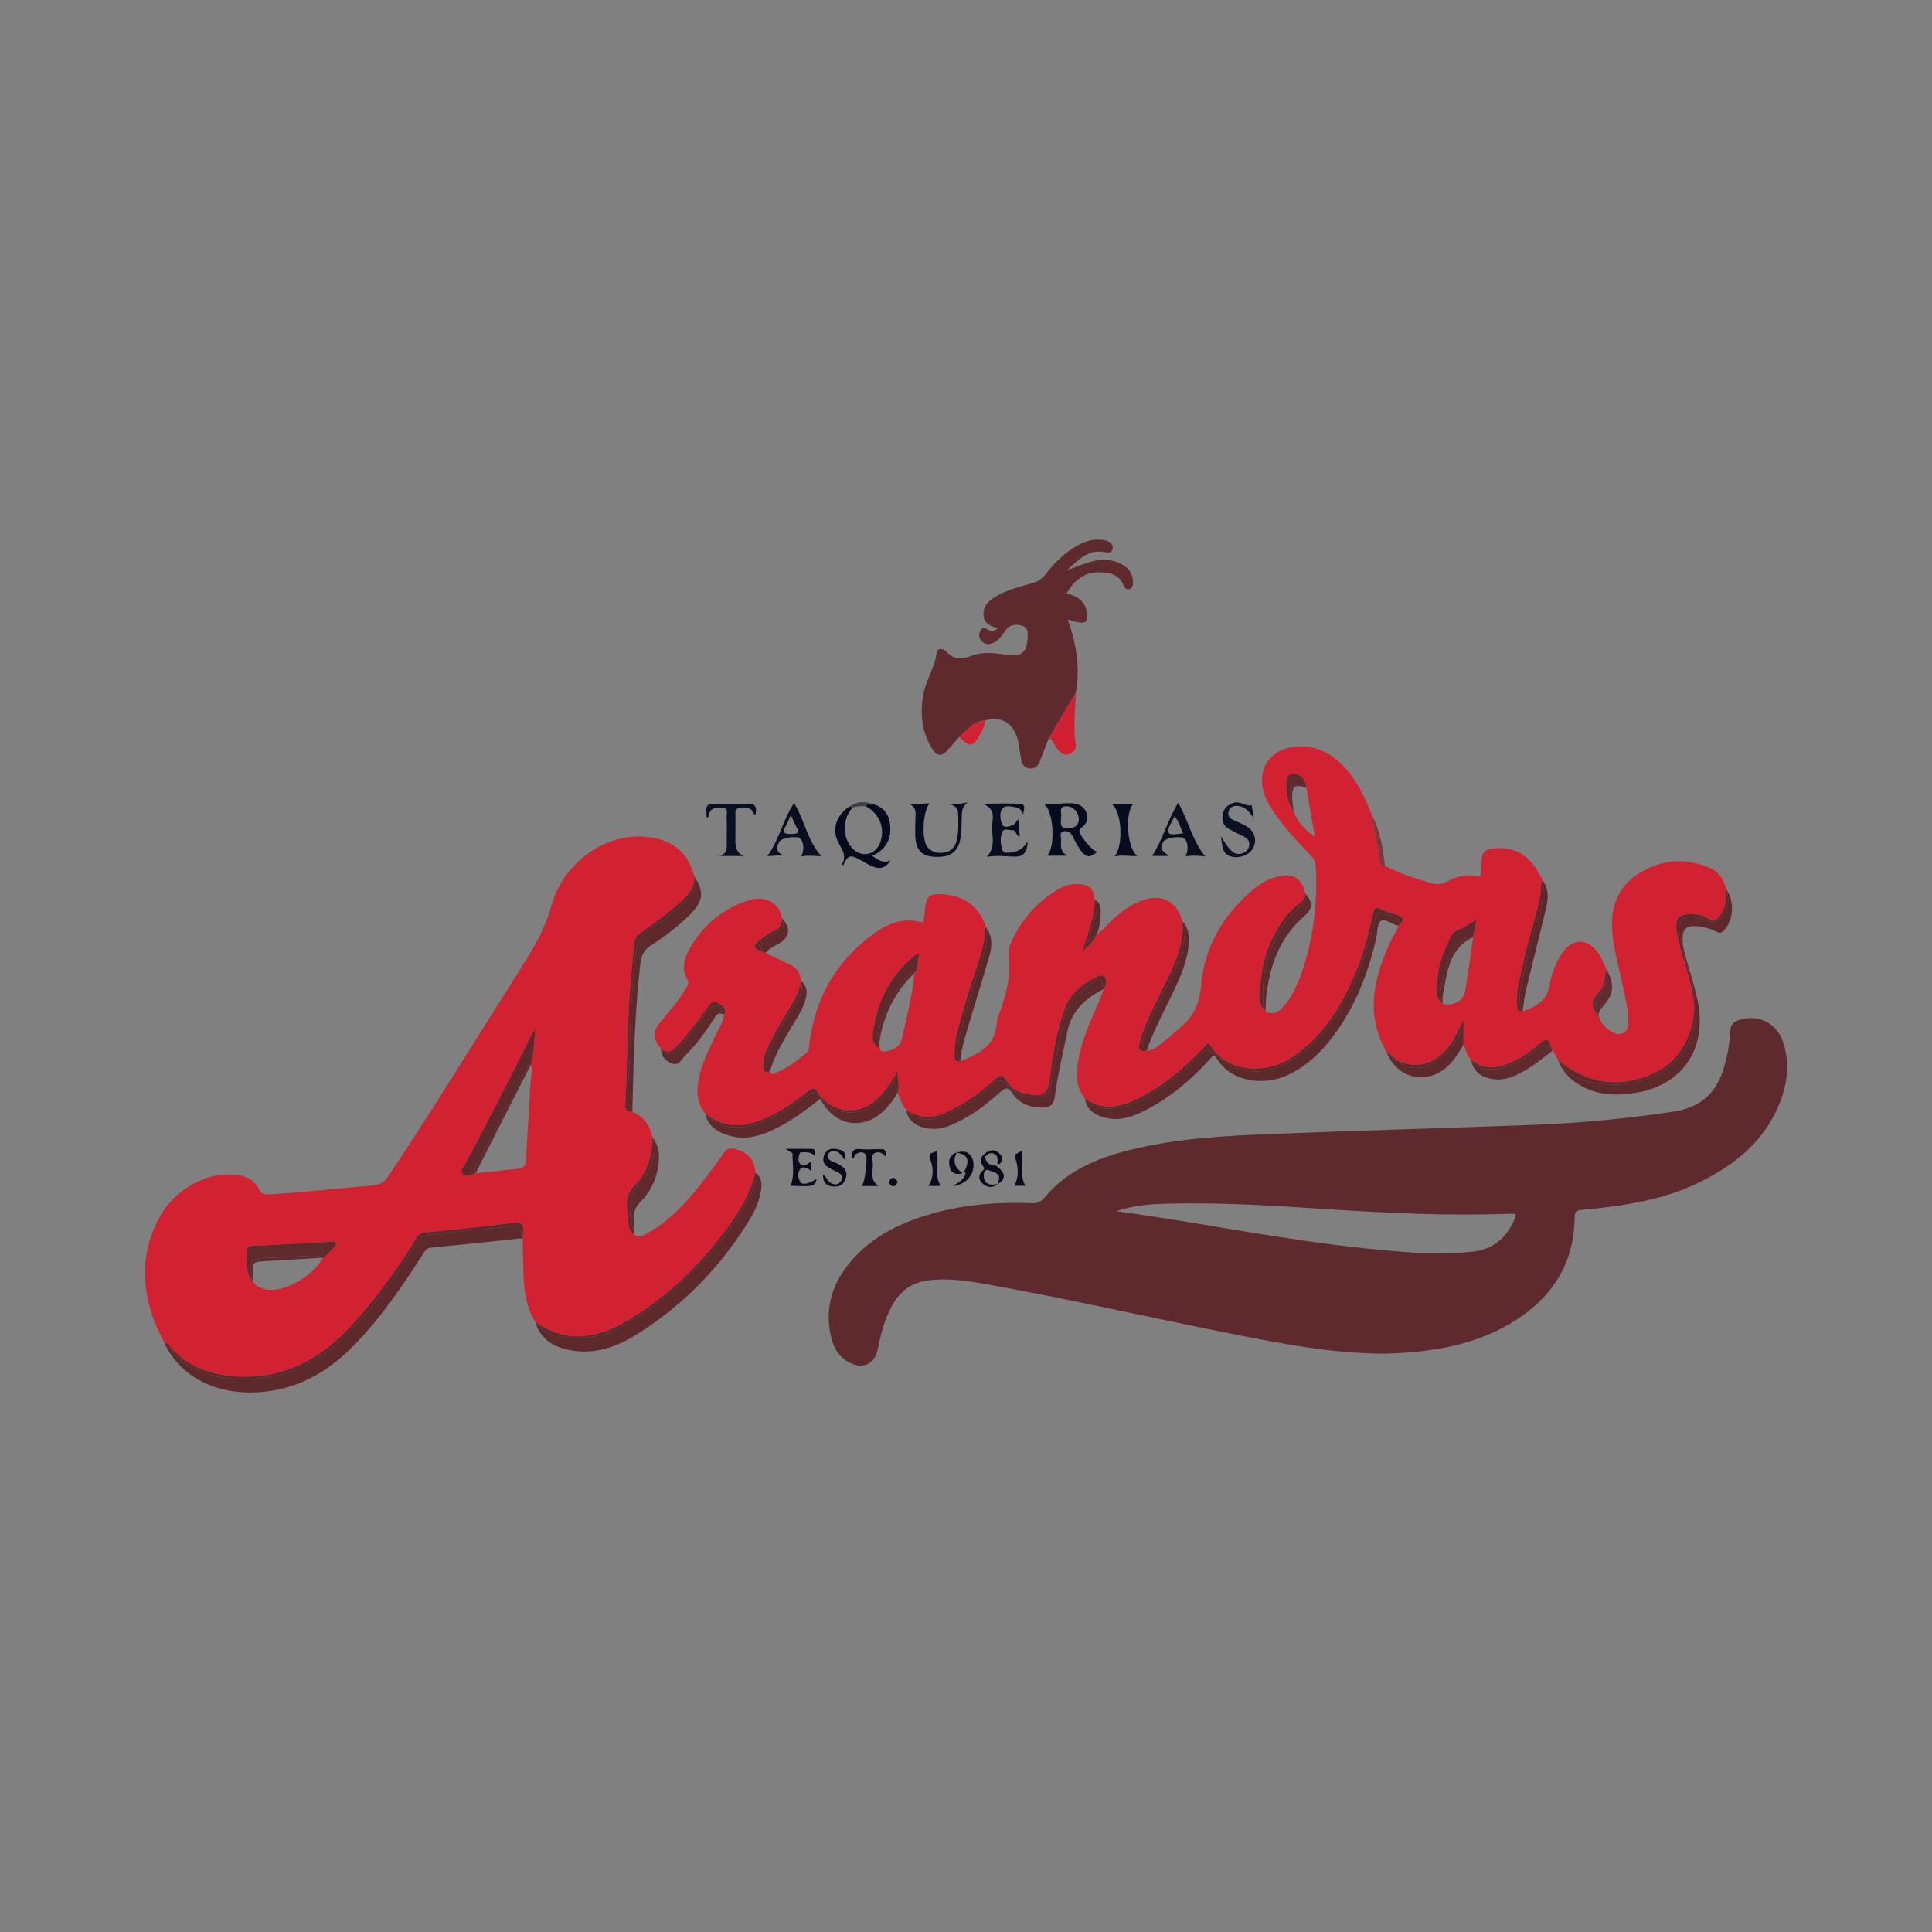 <?xml version="1.0" encoding="utf-8"?>
<!-- Generator: Adobe Illustrator 17.0.0, SVG Export Plug-In . SVG Version: 6.00 Build 0)  -->
<!DOCTYPE svg PUBLIC "-//W3C//DTD SVG 1.1//EN" "http://www.w3.org/Graphics/SVG/1.1/DTD/svg11.dtd">
<svg version="1.1" id="Layer_1" xmlns="http://www.w3.org/2000/svg" xmlns:xlink="http://www.w3.org/1999/xlink" x="0px" y="0px"
	 width="200px" height="200px" viewBox="0 0 200 200" enable-background="new 0 0 200 200" xml:space="preserve">

<rect x="0" y="0" width="200" height="200" fill="#808080" stroke="none"/>

<g>
	<path fill="#D22131" d="M80.184,115.306c1.256-0.65,2.384-1.497,3.492-2.361c0.439-0.343,0.638-0.345,0.95,0.114
		c0.82,1.209,1.908,1.892,3.451,1.872c1.512-0.019,2.507-0.834,3.394-1.884c0.575-0.681,1.05-1.438,1.505-2.238
		c-0.19,0.775,0.226,1.539-0.045,2.298c0,0,0,0,0,0.001c0.259,0.614,0.415,1.278,0.88,1.791c1.38,0.908,2.777,0.912,4.261,0.204
		c1.842-0.878,3.494-2.025,4.973-3.405c0.565-0.527,0.794-0.356,1.12,0.168c0.423,0.682,1.053,1.154,1.826,1.315
		c1.806,0.378,2.466,0.383,2.713-1.717c0.288-2.447,0.741-4.896,1.583-7.198c0.55-1.503,1.924-2.512,3.41-3.211
		c0.221-0.104,0.57-0.138,0.697,0.127c0.189,0.394,0.106,0.814-0.131,1.19c0,0,0,0,0,0c-0.155,0.415-0.291,0.838-0.467,1.243
		c-0.826,1.899-1.715,3.781-2.106,5.83c-0.283,1.484-0.442,2.987,0.636,4.286c1.851,1.31,3.722,0.888,5.535-0.03
		c2.602-1.318,4.796-3.186,6.803-5.285c0.166-0.174,0.286-0.726,0.657-0.13c1.655,2.662,5.592,3.006,8.308,1.242
		c3.294-2.14,5.22-5.284,6.692-8.803c0.807-1.93,1.353-3.928,1.77-5.968c0.128-0.626,0.266-1.024,1.024-0.56
		c0.424,0.259,0.961,0.334,1.447,0.491c0.82,0.266,0.853,0.458,0.199,1.142c0,0,0,0,0,0.001c-0.105,0.55-0.5,0.953-0.728,1.441
		c-1.774,3.807-2.786,7.645-0.501,11.627c0.528,0.239,0.812,0.784,1.381,1.005c2.229,0.862,4.207,0.033,5.638-2.439
		c0.301-0.52,0.543-1.074,0.951-1.891c0,1.043,0,1.812,0,2.581c0,0,0,0,0,0c0.26,0.517,0.347,1.122,0.784,1.549
		c1.457,1.159,2.958,0.867,4.467,0.127c0.918-0.45,1.773-1.019,2.511-1.713c0.67-0.63,1.071-0.724,1.318,0.286
		c0.03,0.121,0.099,0.232,0.15,0.348l0,0c0.175,0.306,0.349,0.611,0.524,0.917c3.073,2.729,7.026,3.115,10.691,1.042
		c2.309-1.306,3.794-4.663,3.375-7.348c-0.362-2.319-1.298-4.48-1.713-6.781c-0.268-1.488,0.101-1.984,1.574-1.945
		c0.559,0.015,1.12,0.111,1.561,0.408c0.75,0.505,1.111,0.058,1.454-0.471c0.494-0.763,0.505-1.636,0.496-2.506c0,0,0,0,0,0
		c0,0,0,0,0,0c-0.223-0.995-0.731-1.812-1.68-2.217c-2.54-1.082-5.044-0.903-7.361,0.568c-2.113,1.342-2.944,3.395-2.764,5.867
		c0.138,1.897,0.655,3.724,1.053,5.574c0.277,1.285,0.599,2.563,0.633,3.888c0.012,0.468-0.068,0.928-0.512,1.172
		c-0.474,0.26-0.948,0.096-1.359-0.185c-0.537-0.367-0.988-0.821-1.185-1.47c-0.805-1.002-0.878-1.696-0.033-2.531
		c0.694-0.686,0.565-1.565,0.829-2.348c0,0,0,0,0-0.001c-0.262-0.545-0.463-1.131-0.798-1.627c-1.162-1.715-2.796-1.681-3.908,0.057
		c-0.63,0.984-1.009,2.082-1.208,3.216c-0.282,1.605-1.434,2.21-2.779,2.653c-0.589,0.052-0.554-0.355-0.579-0.754
		c-0.096-1.529,0.399-2.962,0.695-4.427c0.475-2.346,1.306-4.603,1.754-6.959c0.089-0.469-0.056-0.967,0.204-1.406c0,0,0,0,0-0.001
		c-1.156-2.466-2.688-3.492-4.948-3.313c-1.076,0.085-1.333,0.348-1.383,1.397c-0.018,0.385-0.061,0.768-0.076,1.153
		c-0.013,0.326-0.097,0.426-0.466,0.335c-1.09-0.27-2.108,0.061-3.057,0.559c-0.557,0.292-1.056,0.323-1.65,0.153
		c-1.64-0.468-3.243-1.02-4.76-1.807c-0.29-0.016-0.515-0.152-0.533-0.447c-0.103-1.624-0.563-3.187-0.793-4.789c0,0,0,0,0,0
		c0,0,0,0,0-0.001c-0.786-1.94-1.659-3.829-3.205-5.308c-1.342-1.284-2.91-1.97-4.802-1.773c-2.571,0.267-3.96,2.385-3.164,4.834
		c0.261,0.802,0.695,1.515,1.18,2.196c1.084,1.522,2.352,2.886,3.641,4.23c0.333,0.347,0.505,0.701,0.532,1.182
		c0.19,3.433-0.177,6.8-1.185,10.088c-0.471,1.538-1.042,3.043-2.097,4.298c-0.498,0.592-1.08,1.041-1.912,0.56
		c-0.968-0.891-0.596-2.052-0.504-3.081c0.225-2.497,1.091-4.787,2.652-6.783c0.357-0.456,0.741-0.875,1.227-1.203
		c0.402-0.271,0.773-0.586,0.717-1.153c0,0,0,0,0,0c-0.349-1.501-1.146-2.028-2.64-1.755c-1.074,0.197-1.988,0.729-2.799,1.419
		c-3.06,2.604-5.002,5.903-5.335,9.897c-0.158,1.899-0.819,3.254-2.209,4.394c-0.619,0.508-1.195,1.071-1.837,1.548
		c-0.473,0.351-0.918,0.811-1.588,0.787c-1.016,0.24-0.806-0.473-0.676-0.962c0.507-1.898,1.452-3.616,2.308-5.368
		c0.744-1.522,1.536-3.016,1.896-4.697c0.168-0.786,0.266-1.563,0.179-2.361c0,0,0,0,0,0c0,0,0,0,0,0
		c-0.594-2.056-2.115-2.869-4.122-2.181c-1.138,0.39-2.075,1.107-2.981,1.878c-0.606,0.516-1.044,1.208-1.743,1.62
		c-0.348,0.762-1.001,1.281-1.539,1.917c0.509-1.828,1.327-3.57,1.308-5.507c0,0,0,0,0,0c-0.146-1.118-0.489-1.451-1.562-1.563
		c-1.058-0.111-1.953,0.311-2.783,0.874c-1.756,1.191-3.126,2.738-4.077,4.641c-0.303,0.606-0.591,1.256-0.505,1.931
		c0.269,2.125-0.277,4.096-1.002,6.048c-0.122,0.328-0.216,0.679-0.244,1.026c-0.191,2.325-1.97,3.073-3.755,3.822
		c-0.68,0.062-0.589-0.432-0.586-0.836c0.015-1.821,0.682-3.502,1.138-5.229c0.554-2.1,1.419-4.104,1.89-6.232
		c0.118-0.534-0.045-1.095,0.224-1.597c0,0,0,0,0,0c-0.75-2.271-2.409-3.316-4.714-3.417c-1.144-0.05-1.491,0.309-1.587,1.405
		c-0.034,0.383-0.07,0.767-0.126,1.148c-0.029,0.197,0.015,0.441-0.377,0.334c-1.843-0.5-3.438,0.198-4.861,1.238
		c-3.822,2.793-5.998,6.589-6.618,11.279c-0.049,0.373,0.025,0.764-0.337,1.054c-0.927,0.743-1.836,1.515-2.959,1.948
		c-0.235,0.091-0.573,0.448-0.808-0.048c-0.681,0.23-0.661-0.256-0.673-0.676c-0.027-0.966,0.462-1.786,0.865-2.595
		c0.65-1.307,1.422-2.555,2.179-3.805c0.436-0.72,0.757-1.465,0.844-2.304c0,0,0,0,0,0c0,0,0,0,0,0
		c0.006-0.795-0.435-1.321-1.09-1.66c-0.843-0.437-1.716-0.818-2.577-1.223c-0.204-0.087-0.404-0.184-0.612-0.259
		c-0.637-0.232-0.611-0.594-0.144-0.954c0.501-0.386,1.01-0.808,1.587-1.033c0.696-0.272,0.917-0.709,0.87-1.382c0,0,0,0,0,0
		c-0.251-1.557-1.702-2.384-3.452-1.823c-2.742,0.879-4.789,2.663-6.186,5.166c-0.535,0.959-0.702,2.014-0.146,3.035
		c0.231,0.425-0.02,0.673-0.182,0.956c-0.719,1.259-1.687,2.332-2.604,3.444c-0.812,0.985-0.789,1.754,0.056,2.719
		c0.565,0.519,1.027,0.424,1.556-0.125c1.247-1.296,2.302-2.737,3.343-4.192c0.241-0.336,0.48-0.716,0.898-0.429
		c0.419,0.287,1.126,0.51,0.744,1.296c0,0,0,0,0,0c-0.084,0.685-0.477,1.245-0.759,1.848c-0.719,1.535-1.522,3.036-1.862,4.719
		c-0.263,1.302-0.209,2.552,0.685,3.64C75.402,117.194,77.793,116.543,80.184,115.306z M148.843,101.075
		c0.059-1.377,0.68-2.633,1.223-3.882c0.17-0.392,0.441-0.755,0.902-0.943c0.64-0.261,1.227-0.634,1.87-1.057
		c-0.113,0.607-0.226,1.215-0.339,1.822c-0.272,1.861-0.52,3.725-0.827,5.58c-0.168,1.013-1.257,1.597-2.334,1.33c0,0,0,0,0,0
		C148.317,103.13,148.802,102.03,148.843,101.075z M133.928,84.05C133.928,84.05,133.928,84.05,133.928,84.05
		c-0.603-0.872-0.785-1.855-0.776-2.894c0.004-0.466,0.013-0.945,0.587-1.049c0.606-0.11,1.022,0.259,1.316,0.728
		c0.127,0.202,0.12,0.488,0.174,0.736c0.288,1.625,0.575,3.25,0.892,5.042C135.024,85.901,134.372,85.065,133.928,84.05z
		 M90.404,106.685c0.464-3.165,1.849-5.835,4.389-7.846c0.063-0.05,0.174-0.039,0.349-0.074c-0.152,0.684-0.055,1.364-0.464,1.941
		c-0.238,2.359-0.837,4.652-1.347,6.956c-0.161,0.726-0.955,1.088-1.734,1.189c-0.615,0.08-0.511-0.42-0.585-0.769c0,0,0,0,0,0
		c-0.031,0.155-0.063,0.309-0.095,0.469C90.364,107.906,90.253,107.719,90.404,106.685z"/>
	<path fill="#5E2A2E" d="M184.653,108.078c-0.631-2.127-2.54-3.126-4.592-2.498c-0.596,0.182-0.915,0.478-0.945,1.137
		c-0.059,1.285-0.288,2.548-0.647,3.787c-0.766,2.641-2.447,4.157-5.22,4.572c-4.802,0.717-9.624,1.182-14.471,1.365
		c-8.954,0.338-17.911,0.58-26.864,0.936c-4.875,0.194-9.757,0.425-14.533,1.567c-3.516,0.84-6.825,2.102-9.222,4.995
		c-0.397,0.479-0.778,0.639-1.376,0.615c-3.287-0.128-6.55,0.091-9.743,0.935c-3.537,0.935-6.79,2.403-9.161,5.326
		c-1.87,2.306-2.555,4.93-1.779,7.85c0.283,1.065,0.885,1.927,1.898,2.427c1.36,0.67,2.555,0.088,2.853-1.366
		c0.329-1.607,0.719-3.194,1.535-4.639c0.808-1.43,1.988-2.319,3.646-2.534c2.036-0.264,4.042,0.026,6.031,0.38
		c8.595,1.528,17.101,3.496,25.664,5.186c4.947,0.976,9.89,1.952,15.332,2.015c4.358-0.094,8.998-0.631,13.185-3.066
		c4.244-2.468,6.724-6.063,6.767-11.104c0.005-0.564,0.203-0.665,0.708-0.712c4.166-0.389,8.294-0.971,12.121-2.819
		c3.816-1.842,6.939-4.394,8.487-8.495C185.048,112.029,185.241,110.058,184.653,108.078z M156.625,126.547
		c-0.841,1.757-2.196,2.793-4.157,3.021c-3.669,0.426-7.315,0.044-10.957-0.322c-8.695-0.874-17.252-2.691-25.911-3.858
		c1.821-0.661,3.711-0.75,5.595-0.792c5.498-0.123,10.983,0.238,16.464,0.593c6.126,0.396,12.25,0.692,18.39,0.466
		C157.053,125.618,157.06,125.639,156.625,126.547z"/>
	<path fill="#D22131" d="M65.268,136.529c4.513-2.769,8.132-6.49,11.053-10.902c0.871-1.316,1.494-2.731,1.893-4.251
		c0,0,0-0.001,0-0.001c-0.053-0.249-0.091-0.503-0.162-0.747c-0.293-1.015-1.063-1.452-2.021-1.694
		c-0.902-0.228-1.124,0.482-1.513,1.005c-0.878,1.182-1.733,2.387-2.681,3.511c-1.366,1.62-2.852,3.131-4.742,4.158
		c-0.422,0.229-0.868,0.625-1.408,0.213c-0.836-0.528-0.566-1.445-0.704-2.185c-0.192-1.029-0.176-2.031,0.701-2.905
		c1.35-1.346,1.83-3.091,1.868-4.968c0,0,0-0.001,0-0.001c-0.268-1.229-0.896-2.176-2.097-2.672
		c-0.539,0.03-0.751-0.236-0.722-0.759c0.167-2.935,0.169-5.876,0.308-8.813c0.124-2.619,0.316-5.225,0.618-7.827
		c0.057-0.491,0.22-0.801,0.624-1.089c1.405-0.999,2.814-1.999,4.09-3.162c0.806-0.735,1.613-1.495,1.489-2.746c0,0,0,0,0,0
		c0,0,0,0,0,0c-0.622-2.445-2.261-3.74-4.7-4.034c-2.152-0.26-4.152,0.27-5.951,1.467c-2.089,1.39-3.503,3.368-4.165,5.731
		c-0.637,2.272-1.768,4.233-3.006,6.182c-4.596,7.234-9.062,14.549-13.814,21.684c-0.403,0.606-0.834,0.924-1.599,0.989
		c-3.551,0.3-7.093,0.696-10.651,0.923c-0.576,0.037-0.928-0.017-1.216-0.596c-0.449-0.903-1.303-1.308-2.276-1.41
		c-1.03-0.108-2.054-0.036-3.045,0.305c-3.307,1.138-5.172,3.593-6.038,6.843c-0.962,3.61-0.104,6.988,1.594,10.21
		c0.437,0.057,0.616,0.445,0.868,0.715c1.747,1.865,3.965,2.603,6.442,2.777c5.092,0.356,9.021-1.829,12.312-5.515
		c2.415-2.705,4.557-5.6,6.419-8.709c0.193-0.323,0.434-0.616,0.885-0.661c3.052-0.309,6.109-0.587,9.149-0.987
		c0.96-0.127,1.176,0.157,1.056,0.997c-0.027,0.19-0.02,0.384-0.028,0.577c0,0,0,0,0,0c0.011,0.478,0.018,0.955,0.034,1.433
		c0.081,2.472-0.109,4.992,1.28,7.232C58.779,139.251,62.095,138.477,65.268,136.529z M34.392,129.288
		c-0.296,0.33-0.557,0.703-0.971,0.908c-0.826,1.72-3.763,3.492-5.564,3.336c-0.692-0.06-1.312-0.293-1.706-0.923c0,0,0,0,0,0
		c-0.806-0.957-0.572-2.103-0.577-3.203c-0.002-0.404,0.306-0.413,0.607-0.429c2.64-0.138,5.28-0.284,7.921-0.419
		c0.211-0.011,0.499-0.11,0.616,0.114C34.872,128.966,34.55,129.112,34.392,129.288z M54.904,112.196
		c-0.13,2.597-0.325,5.192-0.44,7.79c-0.03,0.676-0.233,0.966-0.922,1.021c-1.438,0.116-2.87,0.303-4.304,0.46c0,0,0,0,0,0
		c-0.059,0.024-0.117,0.055-0.178,0.07c-0.405,0.105-0.932,0.259-1.184-0.033c-0.308-0.357,0.148-0.753,0.332-1.097
		c2.291-4.277,4.505-8.594,6.647-12.947c0.151-0.307,0.319-0.606,0.549-0.887c-0.132,1.224-0.096,2.454-0.453,3.636
		C55.225,110.878,54.937,111.537,54.904,112.196z"/>
	<path fill="#5E2A2E" d="M98.152,77.595c0.39-0.427,0.759-0.872,1.137-1.309c0.819-0.681,1.462-1.642,2.678-1.697c0,0,0,0,0.001,0
		c1.618-0.482,2.901,0.211,3.363,1.885c0.194,0.702,0.231,1.446,0.371,2.165c0.099,0.51,0.383,0.905,0.949,0.919
		c0.554,0.014,0.848-0.346,1.03-0.842c0.285-0.778,0.598-1.545,0.899-2.317c0.932-1.573,1.865-3.146,2.797-4.719c0,0,0,0,0,0
		c0.466-2.582,0.037-5.066-0.853-7.557c0.285,0.087,0.522,0.17,0.766,0.231c1.138,0.284,1.414-0.007,1.177-1.154
		c-0.227-1.099-1.057-1.504-2.046-1.772c0.164-0.262,0.271-0.461,0.404-0.639c0.736-0.988,1.717-1.557,2.955-1.547
		c1.095,0.009,2.129,0.205,2.564,1.444c0.079,0.225,0.314,0.348,0.551,0.296c0.293-0.064,0.395-0.33,0.4-0.593
		c0.017-0.883-0.379-1.548-1.153-1.963c-1.015-0.545-2.102-0.581-3.184-0.287c-0.775,0.211-1.52,0.536-2.533,0.902
		c1.215-1.071,2.148-2.112,3.68-1.919c0.466,0.059,0.992,0.253,1.078-0.367c0.07-0.506-0.436-0.761-0.894-0.845
		c-0.956-0.177-1.844,0.069-2.687,0.525c-1.355,0.734-2.424,1.793-3.349,2.997c-0.374,0.487-0.812,0.769-1.394,0.938
		c-1.322,0.383-2.673,0.702-3.866,1.436c-0.688,0.423-1.228,0.955-1.179,1.842c0.05,0.888,0.712,1.186,1.486,1.37
		c-0.344,0.339-0.667,0.343-1.022,0.182c-0.236-0.107-0.476-0.406-0.727-0.004c-0.204,0.326-0.275,0.663-0.056,0.994
		c0.407,0.617,0.957,0.57,1.517,0.253c0.49-0.277,0.767-0.762,1.086-1.205c0.439-0.611,1.069-0.654,1.713-0.468
		c0.65,0.188,0.597,0.752,0.568,1.273c-0.083,1.497-0.608,1.954-2.074,1.752c-1.216-0.168-2.454-0.367-3.624,0.062
		c-1.015,0.372-1.869,0.528-2.69-0.38c-0.319-0.353-0.953-0.492-1.037,0.168c-0.188,1.465-1.053,2.679-1.34,4.099
		c-0.404,1.999-0.231,3.903,0.825,5.673C96.992,78.34,97.443,78.37,98.152,77.595z"/>
	<path fill="#5D292B" d="M51.944,127.046c-2.483,0.296-4.977,0.484-7.459,0.796c-0.682,0.085-1.081,0.382-1.433,0.952
		c-2.008,3.258-4.276,6.338-6.916,9.103c-2.275,2.383-5.012,4.189-8.343,4.67c-2.882,0.417-5.76,0.314-8.398-1.264
		c-0.997-0.596-1.626-1.519-2.4-2.317c1.633,3.523,5.303,5.403,9.734,5.139c4.057-0.242,7.253-2.111,10.004-4.944
		c2.719-2.801,4.895-6.01,7-9.275c0.216-0.334,0.357-0.701,0.894-0.752c3.16-0.299,6.316-0.645,9.473-0.975c0,0,0,0,0,0
		C53.56,126.838,53.562,126.854,51.944,127.046z"/>
	<path fill="#5D292B" d="M54.13,127.603c0.12-0.84-0.096-1.123-1.056-0.997c-3.04,0.4-6.097,0.678-9.149,0.987
		c-0.452,0.046-0.692,0.339-0.885,0.661c-1.862,3.108-4.004,6.004-6.419,8.709c-3.291,3.685-7.221,5.871-12.312,5.515
		c-2.478-0.173-4.695-0.911-6.442-2.777c-0.253-0.27-0.431-0.658-0.868-0.715c0.774,0.798,1.404,1.721,2.4,2.317
		c2.638,1.578,5.515,1.681,8.398,1.264c3.331-0.482,6.067-2.287,8.343-4.67c2.639-2.764,4.907-5.845,6.916-9.103
		c0.352-0.571,0.751-0.867,1.433-0.952c2.482-0.311,4.976-0.5,7.459-0.796c1.618-0.193,1.616-0.209,2.157,1.133c0,0,0,0,0,0
		c0,0,0,0,0,0C54.11,127.987,54.102,127.792,54.13,127.603z"/>
	<path fill="#5C292A" d="M144.004,94.787c-1.444-0.486-1.437-0.506-1.814,0.934c-0.921,3.523-2.123,6.92-4.237,9.94
		c-1.1,1.571-2.413,2.9-4.025,3.938c-2.97,1.913-5.735,1.752-8.332-0.592c-0.539-0.486-0.76-0.407-1.203,0.041
		c-1.879,1.901-3.947,3.567-6.322,4.822c-1.213,0.641-2.494,1.015-3.884,0.857c-0.747-0.085-1.458-0.261-1.864-0.996
		c0.151,1.116,0.922,1.622,1.899,1.919c1.564,0.476,2.98-0.016,4.344-0.714c2.574-1.317,4.742-3.157,6.677-5.287
		c0.235-0.259,0.401-0.616,0.739-0.051c1.453,2.427,4.851,2.813,7.214,1.743c1.984-0.898,3.509-2.342,4.797-4.056
		c2.275-3.027,3.622-6.468,4.467-10.128c0.144-0.623,0.08-1.538,0.465-1.801c0.478-0.326,1.183,0.368,1.832,0.475
		c0,0,0,0,0.001-0.001C144.987,95.134,144.544,94.969,144.004,94.787z"/>
	<path fill="#5C292A" d="M144.56,94.689c-0.486-0.158-1.023-0.232-1.447-0.491c-0.758-0.464-0.896-0.066-1.024,0.56
		c-0.417,2.04-0.963,4.038-1.77,5.968c-1.472,3.52-3.398,6.663-6.692,8.803c-2.716,1.764-6.653,1.421-8.308-1.242
		c-0.37-0.596-0.491-0.043-0.657,0.13c-2.007,2.099-4.201,3.967-6.803,5.285c-1.813,0.918-3.684,1.34-5.535,0.03
		c0.406,0.735,1.116,0.911,1.864,0.996c1.39,0.158,2.671-0.216,3.884-0.857c2.374-1.255,4.442-2.921,6.322-4.822
		c0.443-0.448,0.665-0.528,1.203-0.041c2.597,2.345,5.363,2.505,8.332,0.592c1.611-1.038,2.925-2.367,4.025-3.938
		c2.114-3.02,3.316-6.417,4.237-9.94c0.376-1.439,0.369-1.42,1.814-0.934c0.54,0.182,0.983,0.347,0.755,1.044
		C145.413,95.147,145.38,94.955,144.56,94.689z"/>
	<path fill="#5D292B" d="M78.215,121.375C78.215,121.375,78.215,121.376,78.215,121.375c0.156,0.88-0.198,1.659-0.574,2.392
		c-1.899,3.71-4.589,6.785-7.681,9.548c-1.806,1.614-3.738,3.008-5.879,4.152c-1.915,1.023-3.919,1.158-5.988,0.917
		c-1.084-0.126-2.022-0.615-2.678-1.54c0.532,1.784,1.851,2.597,3.578,2.923c2.484,0.469,4.706-0.265,6.775-1.542
		c4.89-3.016,8.798-7.022,11.8-11.913c0.52-0.847,0.938-1.757,1.15-2.736C78.892,122.779,78.954,121.977,78.215,121.375z"/>
	<path fill="#5D292B" d="M58.093,138.384c2.069,0.241,4.073,0.106,5.988-0.917c2.142-1.144,4.073-2.538,5.879-4.152
		c3.093-2.763,5.782-5.838,7.681-9.548c0.375-0.733,0.729-1.512,0.573-2.392c-0.399,1.52-1.023,2.935-1.893,4.251
		c-2.92,4.412-6.54,8.133-11.053,10.902c-3.174,1.948-6.49,2.721-9.853,0.315C56.071,137.769,57.009,138.258,58.093,138.384z"/>
	<path fill="#5D292A" d="M112.837,101.84c-1.343,1.03-2.415,2.201-2.774,3.992c-0.41,2.044-0.847,4.082-1.218,6.135
		c-0.244,1.351-0.742,1.716-2.119,1.615c-0.979-0.072-1.834-0.474-2.427-1.221c-0.603-0.761-1.068-0.555-1.63-0.023
		c-1.583,1.5-3.424,2.59-5.459,3.351c-1.243,0.465-2.682,0.112-3.4-0.792c0.139,0.929,0.727,1.466,1.572,1.752
		c0.981,0.332,1.953,0.267,2.912-0.12c1.959-0.792,3.635-2.025,5.187-3.422c0.551-0.496,0.833-0.674,1.328,0.081
		c0.653,0.995,1.695,1.434,2.886,1.468c1.033,0.029,1.395-0.272,1.524-1.28c0.285-2.228,0.835-4.403,1.277-6.6
		c0.445-2.216,1.925-3.439,3.766-4.405c0,0,0,0,0,0C114.053,101.191,113.819,101.086,112.837,101.84z"/>
	<path fill="#5D292A" d="M114.393,101.181c-0.127-0.265-0.476-0.231-0.697-0.127c-1.486,0.699-2.86,1.708-3.41,3.211
		c-0.842,2.303-1.295,4.752-1.583,7.198c-0.248,2.1-0.907,2.095-2.713,1.717c-0.773-0.162-1.403-0.634-1.826-1.315
		c-0.325-0.525-0.555-0.695-1.12-0.168c-1.479,1.38-3.131,2.527-4.973,3.405c-1.484,0.707-2.881,0.703-4.261-0.204
		c0.719,0.904,2.157,1.257,3.4,0.792c2.035-0.761,3.877-1.851,5.459-3.351c0.562-0.533,1.027-0.738,1.63,0.023
		c0.593,0.747,1.448,1.149,2.427,1.221c1.377,0.102,1.876-0.264,2.119-1.615c0.371-2.052,0.808-4.091,1.218-6.135
		c0.359-1.792,1.432-2.962,2.774-3.992c0.982-0.754,1.216-0.649,1.424,0.532c0,0,0,0,0,0c0,0,0,0,0,0
		C114.499,101.995,114.582,101.575,114.393,101.181z"/>
	<path fill="#5D292B" d="M178.568,94.391c-0.503,1.025-1.005,1.226-2.076,0.826c-0.424-0.158-0.85-0.284-1.307-0.298
		c-1.134-0.036-1.46,0.398-1.345,1.531c0.2,1.964,0.93,3.788,1.399,5.68c0.357,1.443,0.497,2.859,0.09,4.349
		c-0.629,2.303-2.006,3.919-4.129,4.897c-1.851,0.853-3.841,1.067-5.838,0.804c-1.698-0.223-3.204-0.914-4.11-2.509
		c0.506,1.369,1.491,2.295,2.773,2.916c1.751,0.848,3.61,0.838,5.463,0.511c4.613-0.814,7.099-4.394,6.337-9.02
		c-0.209-1.27-0.595-2.49-0.948-3.721c-0.299-1.044-0.693-2.071-0.7-3.179c-0.007-0.974,0.372-1.351,1.34-1.306
		c0.744,0.035,1.46,0.227,2.122,0.564c0.333,0.17,0.554,0.186,0.831-0.114c1.004-1.086,1.118-3.035,0.219-4.254
		C179.036,92.863,178.939,93.636,178.568,94.391z"/>
	<path fill="#5D292B" d="M178.195,94.574c-0.343,0.529-0.704,0.976-1.454,0.471c-0.441-0.297-1.001-0.393-1.561-0.408
		c-1.472-0.039-1.842,0.458-1.574,1.945c0.415,2.301,1.351,4.462,1.713,6.781c0.419,2.685-1.066,6.043-3.375,7.348
		c-3.665,2.072-7.618,1.687-10.691-1.042c0.906,1.595,2.412,2.286,4.11,2.509c1.997,0.263,3.987,0.049,5.838-0.804
		c2.123-0.978,3.499-2.594,4.129-4.897c0.407-1.49,0.267-2.906-0.09-4.349c-0.469-1.892-1.198-3.716-1.399-5.68
		c-0.116-1.133,0.211-1.566,1.345-1.531c0.456,0.014,0.883,0.14,1.307,0.298c1.072,0.4,1.573,0.199,2.076-0.826
		c0.37-0.755,0.467-1.528,0.123-2.323c0,0,0,0,0,0C178.7,92.938,178.689,93.811,178.195,94.574z"/>
	<path fill="#5D292A" d="M91.401,115.068c0.62-0.568,1.105-1.24,1.528-1.96c0,0,0-0.001,0-0.001c-0.229-0.478-0.13-0.999-0.24-1.424
		c-0.615,1.017-1.32,2.065-2.414,2.791c-1.362,0.903-2.769,0.842-4.215,0.259c-0.304-0.123-0.537-0.33-0.738-0.593
		c-0.947-1.243-1.088-1.26-2.349-0.341c-1.533,1.117-3.113,2.157-4.968,2.663c-1.227,0.335-2.455,0.358-3.674-0.12
		c-0.564-0.221-1.011-0.536-1.312-1.058c0.274,1.347,1.276,1.918,2.458,2.273c1.639,0.493,3.158,0.064,4.638-0.643
		c1.733-0.828,3.276-1.946,4.794-3.167c0.11,0.186,0.188,0.323,0.271,0.457C86.647,116.572,89.351,116.947,91.401,115.068z"/>
	<path fill="#5D292A" d="M74.332,116.342c1.219,0.478,2.447,0.455,3.674,0.12c1.855-0.506,3.435-1.545,4.968-2.663
		c1.261-0.919,1.402-0.902,2.349,0.341c0.201,0.263,0.434,0.471,0.738,0.593c1.445,0.583,2.853,0.644,4.215-0.259
		c1.094-0.726,1.799-1.774,2.414-2.791c0.11,0.425,0.011,0.945,0.24,1.424c0.271-0.759-0.145-1.523,0.045-2.298
		c-0.455,0.8-0.93,1.556-1.505,2.238c-0.887,1.051-1.882,1.865-3.394,1.884c-1.543,0.02-2.631-0.663-3.451-1.872
		c-0.312-0.459-0.511-0.457-0.95-0.114c-1.107,0.865-2.236,1.711-3.492,2.361c-2.391,1.237-4.782,1.888-7.164-0.022
		C73.321,115.806,73.768,116.121,74.332,116.342z"/>
	<path fill="#5D292B" d="M71.483,92.65c-1.172,1.441-2.68,2.495-4.183,3.525c-0.935,0.641-1.395,1.39-1.506,2.504
		c-0.334,3.355-0.593,6.714-0.585,10.084c0.004,1.61-0.24,3.201-0.213,4.808c0.009,0.551,0.012,1.1,0.458,1.518
		c0.013-0.385,0.029-0.77,0.037-1.155c0.096-4.689,0.269-9.374,0.78-14.041c0.091-0.83,0.279-1.477,1.065-1.986
		c1.479-0.959,2.897-2.024,4.144-3.287c1.344-1.361,1.425-2.301,0.382-3.928C72.176,91.43,71.968,92.054,71.483,92.65z"/>
	<path fill="#5D292B" d="M70.375,93.438c-1.277,1.164-2.686,2.163-4.09,3.162c-0.405,0.288-0.567,0.598-0.624,1.089
		c-0.302,2.602-0.494,5.208-0.618,7.827c-0.139,2.937-0.141,5.878-0.308,8.813c-0.03,0.524,0.183,0.789,0.722,0.759
		c-0.446-0.417-0.449-0.967-0.458-1.518c-0.028-1.606,0.216-3.198,0.213-4.808c-0.008-3.37,0.251-6.729,0.585-10.084
		c0.111-1.114,0.571-1.863,1.506-2.504c1.503-1.031,3.011-2.084,4.183-3.525c0.485-0.596,0.693-1.22,0.381-1.958c0,0,0,0,0,0
		C71.988,91.943,71.181,92.703,70.375,93.438z"/>
	<path fill="#5D282A" d="M122.507,97.605c-0.321,1.791-1.176,3.374-1.975,4.977c-0.757,1.517-1.499,3.042-2.083,4.635
		c-0.196,0.536-0.411,1.122,0.251,1.539c0.744-2.146,1.835-4.134,2.805-6.177c0.713-1.502,1.377-3.023,1.539-4.704
		c0.087-0.907,0.022-1.784-0.637-2.506C122.848,96.095,122.641,96.856,122.507,97.605z"/>
	<path fill="#5D282A" d="M122.228,97.729c-0.36,1.681-1.152,3.175-1.896,4.697c-0.856,1.752-1.801,3.47-2.308,5.368
		c-0.13,0.488-0.34,1.201,0.676,0.962c-0.663-0.417-0.448-1.003-0.251-1.539c0.584-1.593,1.326-3.118,2.083-4.635
		c0.8-1.602,1.655-3.186,1.975-4.977c0.134-0.748,0.341-1.51-0.101-2.237c0,0,0,0,0,0C122.493,96.166,122.396,96.942,122.228,97.729
		z"/>
	<path fill="#5E292C" d="M134.701,93.702c-2.95,2.56-4.023,5.89-3.97,9.681c0.006,0.452,0.086,0.89,0.284,1.302
		c0.009-0.384-0.007-0.771,0.029-1.153c0.319-3.349,1.327-6.393,3.961-8.681c0.9-0.781,0.951-1.415,0.102-2.386v0
		C135.398,93.017,135.08,93.373,134.701,93.702z"/>
	<path fill="#5E292C" d="M134.39,93.618c-0.486,0.328-0.87,0.747-1.227,1.203c-1.562,1.997-2.427,4.286-2.652,6.783
		c-0.093,1.028-0.465,2.189,0.504,3.081c-0.198-0.411-0.278-0.85-0.284-1.302c-0.053-3.791,1.02-7.12,3.97-9.681
		c0.379-0.329,0.697-0.685,0.406-1.238C135.163,93.032,134.792,93.347,134.39,93.618z"/>
	<path fill="#050A1D" d="M87.147,89.486c-0.001,0.002,0.091,0.062,0.139,0.095c0.483-1.067,0.723-1.139,1.79-0.553
		c0.448,0.246,0.884,0.529,1.358,0.711c0.764,0.294,1.35,0.015,1.766-0.688c-0.757,0.387-1.284-0.037-1.911-0.449
		c1.477-0.676,2.023-1.809,1.843-3.298c-0.127-1.046-0.688-1.767-1.739-2.051c-0.252,0.121-0.597-0.13-0.796,0.2
		c1.432,0.757,2.045,2.233,1.542,3.714c-0.457,1.345-1.938,1.678-2.906,0.653c-1.042-1.103-1.039-3.072,0.004-4.182
		c-0.071-0.064-0.142-0.127-0.213-0.191c-1.382,0.828-1.954,2.283-1.285,3.675C87.115,87.903,87.726,88.565,87.147,89.486z"/>
	<path fill="#5B282A" d="M101.227,100.642c-0.723,2.225-1.427,4.453-1.948,6.733c-0.189,0.828-0.386,1.69,0.122,2.499
		c0.081-1.091,0.389-2.135,0.694-3.174c0.746-2.54,1.555-5.061,2.291-7.603c0.306-1.058,0.412-2.143-0.319-3.118c0,0,0,0,0,0
		C102.413,97.646,101.716,99.135,101.227,100.642z"/>
	<path fill="#5B282A" d="M99.952,103.81c-0.455,1.727-1.123,3.407-1.138,5.229c-0.003,0.404-0.094,0.898,0.586,0.836
		c-0.508-0.809-0.311-1.671-0.122-2.499c0.521-2.28,1.226-4.509,1.948-6.733c0.49-1.507,1.186-2.996,0.839-4.661
		c-0.269,0.502-0.106,1.063-0.224,1.597C101.371,99.706,100.506,101.71,99.952,103.81z"/>
	<path fill="#060B1E" d="M110.166,86.05c0.443-0.068,0.701,0.184,0.893,0.572c0.241,0.486,0.498,0.973,0.813,1.413
		c0.544,0.761,0.956,0.782,1.712,0.16c-0.547-0.143-1.884-1.736-1.841-2.22c0.009-0.102,0.11-0.219,0.201-0.285
		c0.568-0.412,0.777-0.963,0.506-1.6c-0.299-0.7-0.94-0.951-1.655-0.941c-0.884,0.012-1.767,0.086-2.682,0.134
		c0.939,0.649,1.169,4.301,0.315,5.296c0.736,0,1.431,0,2.127,0c-0.849-0.346-0.73-1.049-0.712-1.676
		C109.85,86.599,109.604,86.136,110.166,86.05z M110.446,83.468c0.672,0.015,1.249,0.646,1.229,1.338
		c-0.02,0.672-0.397,0.891-1.052,0.944c-0.967,0.077-0.799-0.542-0.785-1.183C109.973,84.224,109.462,83.446,110.446,83.468z"/>
	<path fill="#5E2A2B" d="M158.847,108.76c-1.392,1.055-2.83,2.026-4.7,1.935c-0.778-0.038-1.451-0.267-1.863-0.989
		c0.225,1.191,0.994,1.775,2.145,1.983c0.925,0.167,1.763-0.047,2.591-0.43c1.373-0.635,2.525-1.593,3.709-2.505
		C159.872,107.953,159.887,107.972,158.847,108.76z"/>
	<path fill="#5E2A2B" d="M159.262,108.12c-0.737,0.693-1.593,1.263-2.511,1.713c-1.508,0.74-3.01,1.031-4.467-0.127
		c0.412,0.723,1.085,0.951,1.863,0.989c1.87,0.091,3.308-0.88,4.7-1.935c1.04-0.788,1.025-0.807,1.882-0.006
		c-0.051-0.116-0.12-0.227-0.15-0.348C160.333,107.396,159.931,107.49,159.262,108.12z"/>
	<path fill="#5D292B" d="M151.357,106.178c-0.487,1.818-1.689,3.194-3.442,4.086c-1.395,0.71-3.19,0.125-4.386-1.365
		c1.133,2.817,4.204,3.497,6.396,1.423c0.662-0.626,1.096-1.411,1.574-2.167c0,0,0,0,0,0
		C150.985,107.486,151.274,106.771,151.357,106.178z"/>
	<path fill="#5D292B" d="M150.549,107.466c-1.431,2.472-3.409,3.301-5.638,2.439c-0.569-0.22-0.853-0.766-1.381-1.005
		c1.196,1.49,2.991,2.075,4.386,1.365c1.752-0.892,2.954-2.268,3.442-4.086c-0.084,0.592-0.372,1.308,0.143,1.978
		c0-0.769,0-1.538,0-2.581C151.092,106.392,150.85,106.946,150.549,107.466z"/>
	<path fill="#5C282A" d="M159.468,93.976c-0.745,2.551-1.388,5.128-1.943,7.726c-0.212,0.991-0.417,2.004,0.094,2.982
		c0.113-0.728,0.178-1.468,0.349-2.183c0.681-2.836,1.417-5.659,2.084-8.497c0.229-0.974,0.297-1.979-0.359-2.866c0,0,0,0,0,0
		C159.904,92.107,159.738,93.052,159.468,93.976z"/>
	<path fill="#5C282A" d="M157.735,99.504c-0.297,1.464-0.791,2.898-0.695,4.427c0.025,0.399-0.01,0.806,0.579,0.754
		c-0.511-0.978-0.305-1.992-0.094-2.982c0.555-2.598,1.198-5.175,1.943-7.726c0.27-0.924,0.436-1.869,0.225-2.837
		c-0.26,0.438-0.115,0.937-0.204,1.406C159.042,94.9,158.211,97.157,157.735,99.504z"/>
	<path fill="#5E292B" d="M73.136,104.839c-0.943,1.338-1.919,2.65-3.099,3.789c-0.698,0.674-1.063,0.625-1.622-0.101
		c0.02,0.751,0.389,1.257,1.076,1.546c0.763,0.322,1.01-0.377,1.382-0.741c1.216-1.188,2.21-2.563,3.113-3.996
		c0.284-0.451,0.544-0.557,0.97-0.259c0,0,0,0,0,0C74.389,103.796,73.923,103.723,73.136,104.839z"/>
	<path fill="#5E292B" d="M74.212,103.78c-0.418-0.286-0.658,0.093-0.898,0.429c-1.041,1.454-2.096,2.896-3.343,4.192
		c-0.528,0.549-0.991,0.645-1.556,0.125c0.559,0.727,0.924,0.775,1.622,0.101c1.18-1.139,2.156-2.45,3.099-3.789
		c0.786-1.116,1.253-1.043,1.82,0.237C75.338,104.29,74.632,104.067,74.212,103.78z"/>
	<path fill="#5D292A" d="M82.212,104.02c-1.025,1.694-2.051,3.386-2.754,5.248c-0.223,0.591-0.382,1.173,0.221,1.653
		c0.555-1.761,1.487-3.335,2.439-4.898c0.451-0.74,0.924-1.472,1.193-2.301c0.256-0.789,0.375-1.579-0.416-2.182
		C83.243,102.525,82.668,103.266,82.212,104.02z"/>
	<path fill="#5D292A" d="M82.051,103.844c-0.758,1.25-1.529,2.499-2.179,3.805c-0.403,0.809-0.892,1.63-0.865,2.595
		c0.012,0.42-0.008,0.906,0.673,0.676c-0.603-0.48-0.444-1.062-0.221-1.653c0.703-1.862,1.729-3.554,2.754-5.248
		c0.456-0.755,1.031-1.496,0.683-2.48c0,0,0,0,0,0C82.808,102.38,82.487,103.124,82.051,103.844z"/>
	<path fill="#5E2A2B" d="M66.277,122.372c-1.589,1.741-1.1,3.559-0.589,5.448c-0.013-0.417,0.021-0.842-0.049-1.249
		c-0.151-0.881,0.059-1.552,0.723-2.22c0.889-0.893,1.461-2.032,1.716-3.287c0.235-1.158,0.251-2.298-0.525-3.303c0,0,0,0,0,0.001
		C67.969,119.531,67.421,121.118,66.277,122.372z"/>
	<path fill="#5E2A2B" d="M64.984,125.635c0.139,0.741-0.132,1.657,0.704,2.185c-0.512-1.889-1.001-3.707,0.589-5.448
		c1.145-1.254,1.692-2.841,1.277-4.61c-0.039,1.877-0.518,3.622-1.868,4.968C64.808,123.604,64.791,124.606,64.984,125.635z"/>
	<path fill="#D21F30" d="M108.579,76.399c0.541,0.296,0.625,0.946,1.046,1.343c0.334,0.316,0.685,0.49,1.125,0.305
		c0.427-0.18,0.674-0.537,0.605-0.994c-0.272-1.795-0.057-3.583,0.022-5.373c0,0,0,0,0,0c-0.463,1.669-1.668,2.94-2.404,4.462
		C108.9,76.289,108.739,76.356,108.579,76.399z"/>
	<path fill="#D21F30" d="M108.972,76.142c0.737-1.522,1.942-2.793,2.404-4.462c-0.932,1.573-1.865,3.146-2.797,4.719
		C108.739,76.356,108.9,76.289,108.972,76.142z"/>
	<path fill="#080D1F" d="M105.106,88.677c0.88,0,1.229-0.496,1.283-1.57c-0.503,0.82-1.104,1.085-1.803,1.144
		c-0.309,0.026-0.706,0.126-0.83-0.278c-0.19-0.618-0.242-1.3,0.005-1.881c0.16-0.375,0.698-0.135,1.067-0.142
		c0.399-0.008,0.309,0.574,0.735,0.665c-0.05-0.606-0.094-1.142-0.15-1.824c-0.232,0.27-0.354,0.539-0.551,0.614
		c-0.393,0.151-0.965,0.39-1.155-0.147c-0.169-0.478-0.267-1.17,0.075-1.569c0.336-0.393,0.957-0.175,1.464-0.089
		c0.401,0.068,0.495,0.42,0.691,0.705c-0.007-0.41,0.341-1.023-0.291-1.075c-1.208-0.099-2.43-0.029-3.913-0.029
		c1.555,0.649,0.904,1.762,0.955,2.602c0.057,0.936,0.334,1.959-0.537,2.898C103.252,88.514,104.177,88.677,105.106,88.677z"/>
	<path fill="#0A0F20" d="M120.467,87.092c0.215-0.343,1.603-0.57,2.044-0.334c0.465,0.248,0.575,1.195,0.207,1.902
		c0.697-0.131,1.387-0.068,2.057-0.009c-1.368-1.611-1.728-3.685-2.808-5.546c-1.129,1.818-1.587,3.823-2.703,5.501
		c0.579,0,1.145,0,1.771,0C120.141,88.029,120.049,87.76,120.467,87.092z M121.572,84.494c0.486,0.534,0.597,1.13,0.898,1.784
		c-0.599,0.035-1.358,0.222-1.469-0.056C120.786,85.685,121.332,85.156,121.572,84.494z"/>
	<path fill="#090E20" d="M81.22,88.568c-0.903-0.299-0.921-0.809-0.526-1.456c0.22-0.36,1.536-0.597,2.024-0.36
		c0.473,0.23,0.595,1.187,0.229,1.898c0.701-0.124,1.394-0.053,2.1-0.001c-1.475-1.589-1.733-3.751-2.849-5.509
		c-1.158,1.728-1.526,3.807-2.773,5.489C80.019,88.608,80.587,88.511,81.22,88.568z M81.343,85.508
		c0.174-0.294,0.294-0.619,0.53-1.128c0.246,0.535,0.376,0.886,0.561,1.206c0.398,0.688,0.062,0.739-0.54,0.751
		C81.187,86.35,80.938,86.193,81.343,85.508z"/>
	<path fill="#070C1E" d="M94.777,84.437c-0.035,0.64-0.038,1.283-0.033,1.925c0.015,1.72,0.711,2.389,2.423,2.345
		c1.335-0.034,2.098-0.684,2.268-2.002c0.09-0.698,0.119-1.407,0.131-2.112c0.009-0.51-0.024-1.014,0.589-1.536
		c-0.767,0.22-1.274,0.114-1.847,0.209c0.508,0.115,0.845,0.375,0.869,0.887c0.045,0.994,0.09,1.995-0.171,2.968
		c-0.172,0.644-0.621,1.044-1.288,1.143c-0.674,0.1-1.287-0.045-1.728-0.606c-0.603-0.768-0.474-3.696,0.245-4.496
		c-0.434,0.02-0.802,0.043-1.17,0.052c-0.344,0.008-0.687,0.002-1.031,0.002C94.704,83.417,94.809,83.865,94.777,84.437z"/>
	<path fill="#0B1122" d="M128.678,88.307c-0.573,0.257-1.015-0.019-1.371-0.396c-0.31-0.328-0.525-0.748-0.92-1.332
		c0.133,0.775,0.105,1.379,0.49,1.764c0.682,0.681,2.181,0.428,2.741-0.388c0.582-0.849,0.32-1.909-0.634-2.45
		c-0.415-0.236-0.866-0.41-1.299-0.614c-0.39-0.183-0.642-0.472-0.491-0.912c0.156-0.457,0.543-0.605,1.004-0.545
		c0.787,0.103,1.158,0.674,1.607,1.28c-0.075-0.452-0.15-0.904-0.225-1.355c-0.65,0.143-1.198-0.456-1.856-0.254
		c-0.594,0.183-1.021,0.534-1.136,1.171c-0.109,0.607-0.018,1.164,0.567,1.505c0.413,0.241,0.848,0.443,1.275,0.659
		c0.427,0.216,0.916,0.385,0.893,0.994C129.307,87.861,129.062,88.134,128.678,88.307z"/>
	<path fill="#0A1023" d="M73.432,84.195c0.257-0.69,0.864-0.574,1.386-0.554c0.63,0.024,0.388,0.556,0.401,0.885
		c0.032,0.799,0.015,1.601,0.009,2.401c-0.005,0.65,0.176,1.387-0.716,1.687c0.832,0,1.664,0,2.497,0
		c-0.775-0.32-0.886-0.921-0.879-1.605c0.008-0.832-0.005-1.665,0.006-2.497c0.004-0.305-0.108-0.727,0.288-0.826
		c0.451-0.112,0.947-0.187,1.37,0.17c0.164,0.139,0.135,0.439,0.413,0.477c0.185-0.852-0.06-1.23-1.015-1.132
		c-0.919,0.094-1.855,0.031-2.783,0.027c-1.361-0.005-1.361-0.009-1.249,1.407C73.434,84.6,73.371,84.36,73.432,84.195z"/>
	<path fill="#060B1E" d="M115.042,83.223c1.079,0.652,1.3,4.225,0.356,5.442c0.792-0.217,1.531,0.008,2.365-0.061
		c-1.08-0.637-1.353-4.444-0.45-5.381C116.565,83.223,115.847,83.223,115.042,83.223z"/>
	<path fill="#5E292B" d="M80.398,96.486c-0.373,0.18-0.716,0.401-1.053,0.639c-0.976,0.692-0.978,0.69-0.117,1.532
		c0.357-0.419,0.831-0.677,1.305-0.929c1.25-0.666,1.397-1.649,0.395-2.699c0,0,0,0,0,0C81.309,95.718,81.039,96.177,80.398,96.486z
		"/>
	<path fill="#5E292B" d="M80.059,96.411c-0.577,0.225-1.087,0.647-1.587,1.033c-0.467,0.359-0.493,0.721,0.144,0.954
		c0.208,0.076,0.408,0.172,0.612,0.259c-0.862-0.843-0.86-0.84,0.117-1.532c0.336-0.238,0.68-0.46,1.053-0.639
		c0.642-0.309,0.912-0.768,0.531-1.456c0,0,0,0,0,0c0,0,0,0,0,0C80.976,95.702,80.755,96.14,80.059,96.411z"/>
	<path fill="#602C2F" d="M165.531,103.018c-0.698,0.725-0.202,1.495-0.014,2.247c-0.114-0.498,0.169-0.809,0.478-1.152
		c1.086-1.207,1.162-2.283,0.319-3.727c0,0,0,0,0,0C166.511,101.399,166.255,102.266,165.531,103.018z"/>
	<path fill="#602C2F" d="M165.516,105.265c-0.188-0.751-0.684-1.521,0.014-2.247c0.725-0.753,0.98-1.619,0.782-2.633
		c-0.263,0.784-0.134,1.662-0.829,2.348C164.638,103.569,164.711,104.263,165.516,105.265z"/>
	<path fill="#5D282A" d="M113.365,94.948c-0.309,0.956-0.497,1.95-0.845,2.742c0.241-0.357,0.587-0.72,1.04-1.004
		c0.221-0.559,0.329-1.144,0.366-1.739c0.043-0.688,0.123-1.402-0.596-1.851c0,0,0,0,0,0
		C113.667,93.706,113.565,94.33,113.365,94.948z"/>
	<path fill="#5D282A" d="M112.521,97.69c-0.133,0.197-0.236,0.393-0.304,0.571C112.333,98.088,112.431,97.894,112.521,97.69z"/>
	<path fill="#5D282A" d="M112.021,98.602c0.538-0.636,1.191-1.155,1.539-1.917c-0.453,0.284-0.799,0.648-1.04,1.004
		c-0.09,0.204-0.188,0.399-0.304,0.571c0.068-0.179,0.17-0.374,0.304-0.571c0.348-0.792,0.536-1.786,0.845-2.742
		c0.2-0.618,0.301-1.241-0.036-1.852c0,0,0,0,0,0c0,0,0,0,0,0C113.348,95.033,112.529,96.774,112.021,98.602z"/>
	<path fill="#D22132" d="M101.499,75.938c0.22-0.424,0.459-0.849,0.469-1.349c0,0,0,0,0,0c-1.009,0.382-1.65,1.345-2.678,1.697
		C100.402,77.41,100.761,77.358,101.499,75.938z"/>
	<path fill="#D22132" d="M101.967,74.589c-1.216,0.055-1.859,1.016-2.678,1.697C100.317,75.934,100.959,74.971,101.967,74.589z"/>
	<path fill="#763537" d="M143.353,89.614c-0.18-1.812-0.506-3.587-1.327-5.236c0.431,1.498,0.882,2.991,0.989,4.56
		C143.033,89.202,143.185,89.416,143.353,89.614z"/>
	<path fill="#763537" d="M142.82,89.167c0.019,0.295,0.243,0.431,0.533,0.447c-0.168-0.198-0.32-0.412-0.338-0.676
		c-0.107-1.569-0.558-3.062-0.989-4.56c0,0,0,0,0,0C142.256,85.98,142.716,87.543,142.82,89.167z"/>
	<path fill="#3C3F4A" d="M88.301,83.608c0.405-0.17,0.837-0.144,1.264-0.157c-0.007-0.037-0.011-0.075-0.011-0.116
		c0.256-0.266,0.548-0.168,0.838-0.084c-0.82-0.315-1.613-0.29-2.369,0.193C88.207,83.365,88.268,83.465,88.301,83.608z"/>
	<path fill="#3C3F4A" d="M88.301,83.608c-0.033-0.143-0.094-0.243-0.277-0.165c0.071,0.064,0.142,0.127,0.213,0.191
		C88.258,83.624,88.279,83.617,88.301,83.608z"/>
	<path fill="#3C3F4A" d="M89.555,83.335c-0.001,0.042,0.004,0.08,0.011,0.116c0.01,0,0.021,0,0.031-0.001
		c0.199-0.33,0.544-0.079,0.796-0.2C90.102,83.166,89.81,83.068,89.555,83.335z"/>
	<path fill="#5D292B" d="M91.012,108.081c-0.207-0.396-0.137-0.811-0.056-1.216c0.438-2.183,1.516-4.043,2.92-5.734
		c0.201-0.242,0.428-0.486,0.802-0.425c0.41-0.577,0.312-1.257,0.464-1.941c-0.175,0.035-0.286,0.024-0.349,0.074
		c-2.54,2.011-3.925,4.682-4.389,7.846c-0.152,1.034-0.04,1.221,0.513,1.866C90.949,108.39,90.981,108.236,91.012,108.081z"/>
	<path fill="#5D292B" d="M93.876,101.131c-1.404,1.691-2.482,3.552-2.92,5.734c-0.081,0.405-0.151,0.819,0.056,1.216
		c0,0,0-0.001,0-0.001c0.363-2.886,1.582-5.345,3.665-7.375C94.304,100.645,94.077,100.889,93.876,101.131z"/>
	<path fill="#5D292B" d="M149.338,103.924c-0.255-0.47-0.279-0.972-0.199-1.486c0.226-1.46,0.673-2.85,1.39-4.142
		c0.424-0.764,1.061-1.241,1.97-1.281c0.113-0.607,0.226-1.215,0.339-1.822c-0.643,0.423-1.23,0.795-1.87,1.057
		c-0.46,0.188-0.732,0.552-0.902,0.943c-0.543,1.25-1.164,2.505-1.223,3.882C148.802,102.03,148.317,103.13,149.338,103.924z"/>
	<path fill="#5D292B" d="M150.529,98.296c-0.718,1.293-1.164,2.682-1.39,4.142c-0.08,0.514-0.056,1.016,0.199,1.486c0,0,0,0,0,0
		c0.01-0.32-0.023-0.647,0.037-0.957c0.441-2.296,0.589-4.753,3.124-5.952C151.591,97.055,150.953,97.532,150.529,98.296z"/>
	<path fill="#60292B" d="M134.064,81.281c0.472-0.273,0.845-0.079,1.166,0.291c-0.054-0.248-0.047-0.534-0.174-0.736
		c-0.294-0.469-0.71-0.839-1.316-0.728c-0.574,0.104-0.582,0.583-0.587,1.049c-0.01,1.038,0.173,2.021,0.776,2.893
		c-0.224-0.526-0.371-1.072-0.413-1.643C133.479,81.927,133.636,81.528,134.064,81.281z"/>
	<path fill="#60292B" d="M133.762,82.534c-0.018-1.181,0.328-1.395,1.468-0.962c-0.321-0.37-0.694-0.564-1.166-0.291
		c-0.428,0.248-0.585,0.647-0.549,1.126c0.042,0.571,0.189,1.117,0.413,1.643c0,0,0,0,0,0
		C133.869,83.544,133.769,83.04,133.762,82.534z"/>
	<path fill="#5D292B" d="M54.853,107.461c-2.142,4.354-4.356,8.67-6.647,12.947c-0.184,0.344-0.64,0.74-0.332,1.097
		c0.252,0.292,0.779,0.138,1.184,0.033c0.061-0.016,0.119-0.047,0.178-0.07c-0.208-0.456,0.089-0.808,0.276-1.159
		c1.651-3.106,3.264-6.233,4.864-9.366c0.141-0.277,0.228-0.609,0.573-0.732c0.357-1.183,0.32-2.413,0.453-3.636
		C55.172,106.854,55.004,107.153,54.853,107.461z"/>
	<path fill="#5D292B" d="M54.377,110.942c-1.6,3.133-3.213,6.259-4.864,9.366c-0.187,0.351-0.483,0.703-0.276,1.159h0
		c0.183-0.371,0.361-0.745,0.549-1.114c1.72-3.382,3.442-6.762,5.164-10.143C54.605,110.333,54.519,110.665,54.377,110.942z"/>
	<path fill="#5E2A2B" d="M34.102,128.558c-2.64,0.135-5.28,0.28-7.921,0.419c-0.301,0.016-0.609,0.025-0.607,0.429
		c0.005,1.1-0.229,2.247,0.577,3.203c0,0,0,0,0,0c-0.113-0.235-0.144-0.489-0.182-0.743c-0.178-1.194,0.144-1.655,1.339-1.648
		c1.605,0.009,3.198-0.158,4.798-0.213c0.445-0.015,0.902-0.046,1.315,0.19c0.414-0.205,0.675-0.577,0.971-0.908
		c0.158-0.176,0.48-0.322,0.326-0.616C34.602,128.448,34.313,128.547,34.102,128.558z"/>
	<path fill="#5E2A2B" d="M32.107,130.006c-1.6,0.055-3.193,0.221-4.798,0.213c-1.195-0.006-1.517,0.454-1.339,1.648
		c0.038,0.254,0.068,0.508,0.182,0.743c0.001-0.222,0.002-0.445,0.003-0.667c0.007-1.33,0.008-1.32,1.365-1.395
		c1.968-0.109,3.935-0.233,5.902-0.351C33.008,129.96,32.552,129.99,32.107,130.006z"/>
	<path fill="#FDFDFD" d="M88.308,83.636c-0.002-0.01-0.004-0.019-0.007-0.028c-0.022,0.009-0.043,0.016-0.065,0.026
		c0.021,0.008,0.041,0.014,0.062,0.021C88.302,83.649,88.305,83.642,88.308,83.636z"/>
	<path fill="#FDFDFD" d="M89.567,83.472c0.01-0.008,0.019-0.013,0.029-0.021c-0.01,0-0.021,0-0.031,0.001
		C89.566,83.458,89.566,83.465,89.567,83.472z"/>
	<g>
		<path fill="#090B1B" d="M91.104,118.961c-0.674-0.004-1.353,0.063-2.02-0.002c-0.81-0.079-0.994,0.294-0.907,0.99
			c0.34-0.015,0.199-0.386,0.405-0.483c0.35-0.165,0.742-0.327,1.02,0.043c0.27,0.36-0.065,2.884-0.383,3.271
			c0.556,0,1.096,0,1.727,0c-0.98-0.658-0.521-1.592-0.593-2.397c-0.03-0.339-0.227-0.828,0.215-1.028
			c0.416-0.188,0.834-0.007,1.18,0.455C91.664,118.973,91.664,118.965,91.104,118.961z"/>
		<path fill="#090B1B" d="M86.762,120.492c-0.086-0.043-0.179-0.072-0.263-0.118c-0.32-0.174-0.786-0.198-0.794-0.709
			c-0.004-0.255,0.176-0.426,0.396-0.487c0.473-0.13,0.788,0.148,1.057,0.488c0.075,0.095,0.135,0.202,0.256,0.385
			c0.282-0.854-0.244-0.991-0.795-1.098c-0.604-0.117-1.086,0.037-1.312,0.662c-0.209,0.576,0.006,1.001,0.517,1.289
			c0.306,0.172,0.63,0.31,0.941,0.474c0.36,0.19,0.54,0.464,0.309,0.859c-0.234,0.399-0.58,0.455-0.989,0.274
			c-0.42-0.186-0.526-0.665-0.883-0.979c-0.041,0.826,0.296,1.246,1.079,1.304c0.684,0.051,1.113-0.272,1.287-0.9
			C87.769,121.217,87.358,120.791,86.762,120.492z"/>
		<path fill="#090B1B" d="M82.849,122.359c-0.253-0.399-0.282-0.946-0.05-1.281c0.309-0.447,0.796-0.161,1.194,0.146
			c0-0.372,0-0.655,0-1.013c-0.373,0.261-0.755,0.651-1.112,0.328c-0.348-0.314-0.232-0.815-0.05-1.24
			c0.55-0.016,1.125-0.124,1.553,0.428c-0.041-0.325,0.217-0.775-0.376-0.79c-0.813-0.021-1.627-0.005-2.699-0.005
			c0.407,0.243,0.566,0.338,0.726,0.433c-0.001,1.133,0.238,2.28-0.186,3.386c2.476,0.091,2.476,0.091,2.704-0.719
			C83.679,122.57,83.068,122.705,82.849,122.359z"/>
		<path fill="#090B1B" d="M103.094,120.67c-0.632,0.007-1.02-0.286-1.132-0.919l0,0c0.048-0.037,0.094-0.078,0.139-0.118
			c0.211-0.185,0.418-0.362,0.774-0.209c0.585,0.251,0.308,0.763,0.402,1.162c0.541-0.236,0.619-0.676,0.287-1.066
			c-0.475-0.559-1.072-0.591-1.644-0.07c-0.426,0.327-0.469,0.729-0.217,1.177c0.101,0.18,0.319,0.304,0.038,0.543
			c-0.479,0.408-0.477,0.921-0.041,1.33c0.458,0.428,1.009,0.536,1.55,0.099c0.001,0.002,0.001,0.004,0.002,0.005c0,0,0,0,0,0
			c0,0,0,0,0,0c0,0,0.001-0.001,0.001-0.001C104.186,122.044,104.133,121.402,103.094,120.67z M103.336,122.348
			c-0.028,0.072-0.049,0.146-0.072,0.219c-0.009-0.009-0.02-0.016-0.029-0.025c0.003,0.013,0.007,0.027,0.011,0.04
			c-0.148,0.018-0.295,0.044-0.443,0.049c-0.7,0.022-0.996-0.383-0.962-1.019c0.013-0.255,0.138-0.645,0.543-0.459
			C102.883,121.384,103.699,121.413,103.336,122.348z"/>
		<path fill="#090B1B" d="M96.971,119.056c-0.172,0.449-1.051,0.023-0.638,1.061c0.286,0.721,0.357,1.795-0.226,2.65
			c0.462,0,0.899,0,1.286,0C96.646,121.64,97.251,120.379,96.971,119.056z"/>
		<path fill="#090B1B" d="M99.04,119.335c1.183,0.159,1.412,0.799,0.73,2.043v0c0,0,0,0,0,0c0.049-0.007,0.099-0.022,0.148-0.017
			c0.016,0.001,0.045,0.054,0.04,0.077c-0.147,0.679-0.709,0.978-1.344,1.34c1.393-0.127,2.306-1.207,2.151-2.406
			C100.639,119.4,99.951,118.987,99.04,119.335z"/>
		<path fill="#090B1B" d="M106.148,122.75c-0.661-1.113-0.132-2.344-0.377-3.654c-0.293,0.361-0.88,0.16-0.607,0.999
			c0.255,0.783,0.309,1.801-0.162,2.655C105.418,122.75,105.836,122.75,106.148,122.75z"/>
		<path fill="#090B1B" d="M99.643,121.45c-0.777-0.554-1.088-1.237-0.592-2.142c-0.785,0.229-0.893,0.843-0.741,1.493
			C98.471,121.49,98.999,121.64,99.643,121.45z"/>
		<path fill="#090B1B" d="M92.494,121.938c-0.26-0.025-0.408,0.2-0.437,0.405c-0.035,0.238,0.164,0.423,0.388,0.447
			c0.245,0.027,0.372-0.182,0.477-0.428C92.825,122.187,92.738,121.961,92.494,121.938z"/>
	</g>
</g>
</svg>

